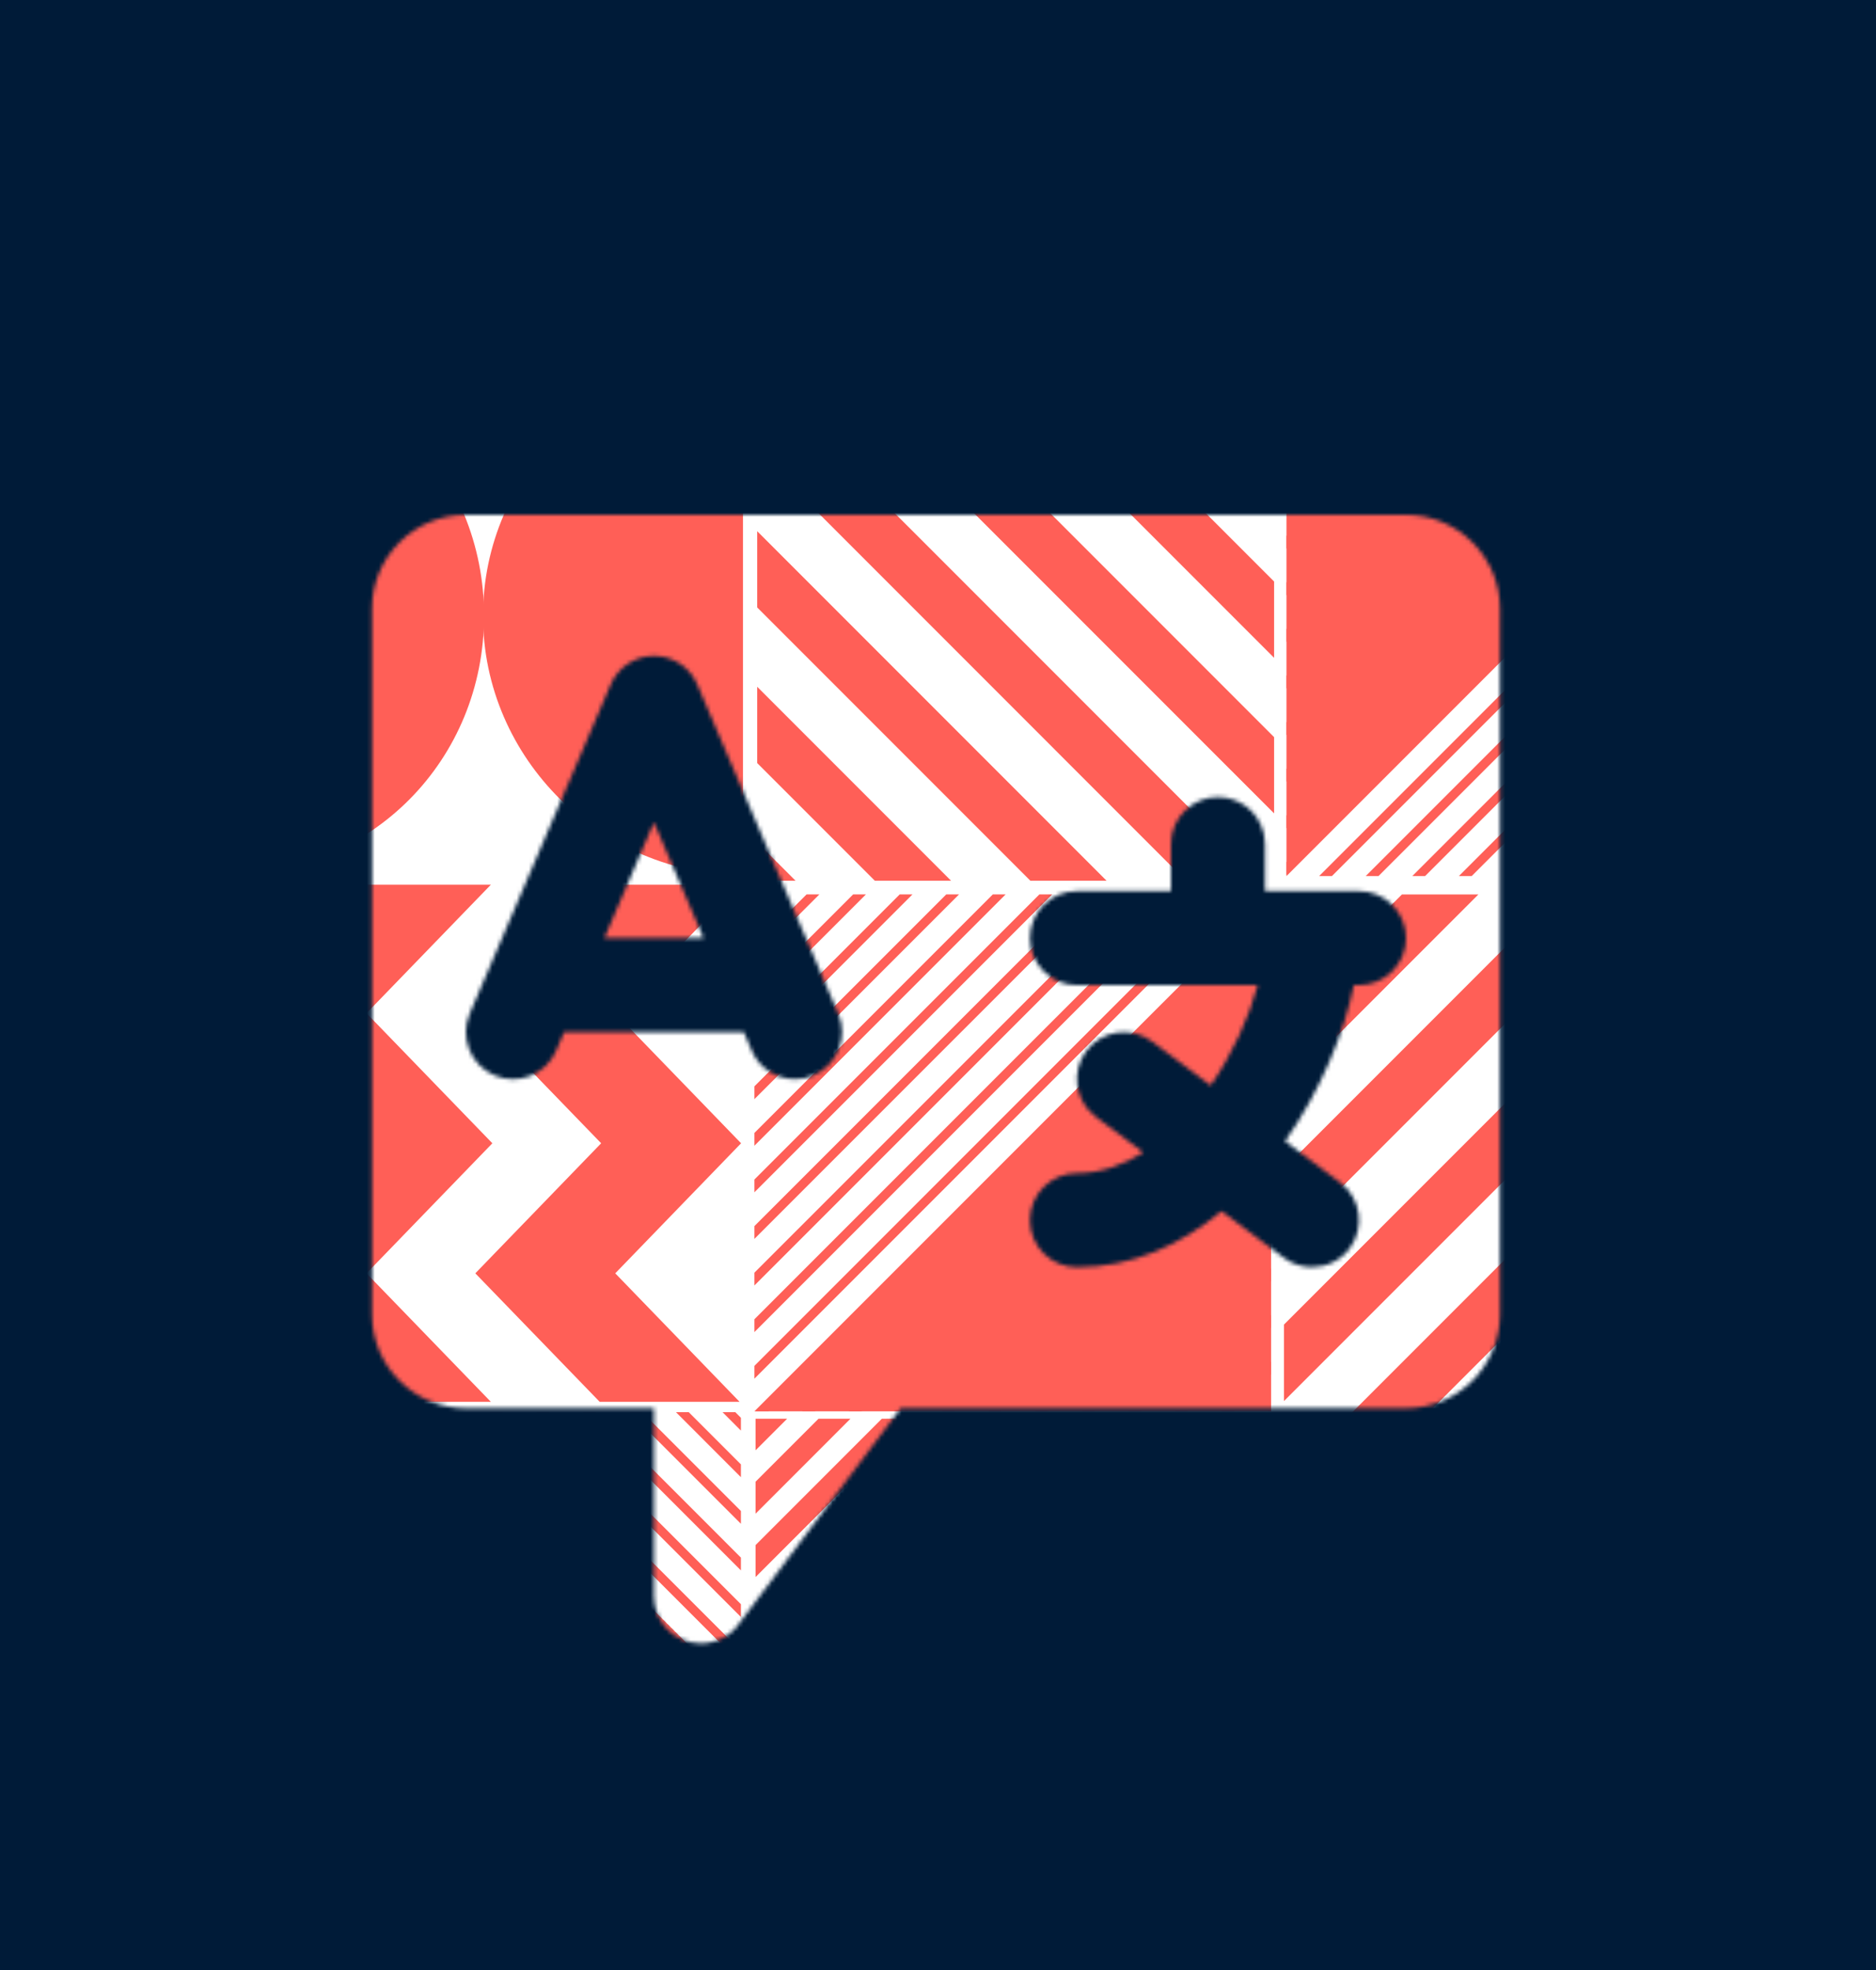 <svg xmlns="http://www.w3.org/2000/svg" width="463" height="486" viewBox="0 0 463 486" fill="none"><rect width="463" height="486" fill="#001B38"></rect><mask id="mask0_1004_3366" style="mask-type:alpha" maskUnits="userSpaceOnUse" x="57" y="69" width="348" height="348"><path d="M115 127C102.182 127 91.8 137.382 91.8 150.2V324.2C91.8 337.018 102.182 347.4 115 347.4H161.4V393.8C161.4 396.876 162.622 399.827 164.798 402.002C166.973 404.178 169.923 405.4 173 405.4C174.934 405.396 176.836 404.909 178.533 403.984C180.231 403.058 181.67 401.722 182.72 400.098L222.3 347.4H347C359.818 347.4 370.2 337.018 370.2 324.2V150.2C370.2 137.382 359.818 127 347 127H115ZM161.4 161.8C166.04 161.8 170.25 164.555 172.071 168.823L206.871 250.023C209.4 255.905 206.658 262.742 200.777 265.271C199.292 265.921 197.731 266.2 196.2 266.2C191.699 266.2 187.408 263.573 185.529 259.177L183.58 254.6H139.22L137.271 259.177C134.754 265.069 127.893 267.823 122.023 265.271C116.142 262.742 113.4 255.916 115.929 250.046L150.729 168.846C152.55 164.566 156.76 161.8 161.4 161.8ZM300.6 196.623C307.003 196.623 312.2 201.808 312.2 208.223V219.823H335.4C341.803 219.823 347 225.008 347 231.423C347 237.837 341.803 243 335.4 243H334.131C331.707 255.052 325.839 269.15 317.162 281.516L330.755 291.711C335.883 295.551 336.929 302.84 333.089 307.955C330.815 311.006 327.304 312.577 323.777 312.577C321.365 312.577 318.933 311.832 316.845 310.266L301.484 298.757C291.415 307.109 279.407 312.6 265.8 312.6C259.397 312.6 254.2 307.415 254.2 301C254.2 294.585 259.397 289.4 265.8 289.4C271.623 289.4 277.111 287.435 282.18 284.28L270.445 275.489C265.317 271.649 264.271 264.36 268.111 259.245C271.962 254.117 279.228 253.106 284.355 256.934L298.81 267.763C304.251 259.875 308.264 250.98 310.41 243.023H265.8C259.397 243.023 254.2 237.837 254.2 231.423C254.2 225.008 259.397 219.823 265.8 219.823H289V208.223C289 201.808 294.197 196.623 300.6 196.623ZM161.4 202.853L149.166 231.4H173.634L161.4 202.853Z" fill="black"></path></mask><g mask="url(#mask0_1004_3366)"><rect x="-218.367" y="-322.192" width="951.293" height="918.985" fill="white"></rect><path d="M444.832 275.791L372.045 348.577H390.909L444.832 294.664V275.791Z" fill="#FF5F57"></path><path d="M444.832 237.294L333.546 348.577H352.42L444.832 256.166V237.294Z" fill="#FF5F57"></path><path d="M422.993 220.641L316.893 326.739V345.612L441.866 220.641H422.993Z" fill="#FF5F57"></path><path d="M384.496 220.639L316.893 288.249V307.114L403.368 220.639H384.496Z" fill="#FF5F57"></path><path d="M346.005 220.641L316.893 249.752V268.617L364.871 220.641H346.005Z" fill="#FF5F57"></path><path d="M316.893 220.641V230.127L326.379 220.641H316.893Z" fill="#FF5F57"></path><path d="M313.991 433.171V425.278L302.445 413.734L313.991 402.189V394.302L294.56 413.734L313.991 433.171Z" fill="#FF5F57"></path><path d="M313.991 448.797V440.912L286.813 413.734L313.991 386.556V378.671L278.926 413.734L313.991 448.797Z" fill="#FF5F57"></path><path d="M263.293 413.734L313.991 464.43V456.546L271.187 413.734L313.991 370.922V363.037L263.293 413.734Z" fill="#FF5F57"></path><path d="M311.424 477.492H313.989V472.172L255.553 413.736L313.989 355.297V349.977H311.424L247.668 413.736L311.424 477.492Z" fill="#FF5F57"></path><path d="M295.793 477.492H303.678L239.921 413.734L303.678 349.977H295.793L232.034 413.734L295.793 477.492Z" fill="#FF5F57"></path><path d="M280.159 477.492H288.053L224.295 413.734L288.053 349.977H280.159L216.403 413.734L280.159 477.492Z" fill="#FF5F57"></path><path d="M264.533 477.492H272.42L208.661 413.734L272.42 349.977H264.533L200.776 413.734L264.533 477.492Z" fill="#FF5F57"></path><path d="M186.475 415.066L248.901 477.492H256.786L193.028 413.734L256.786 349.977H248.901L186.475 412.402V415.066Z" fill="#FF5F57"></path><path d="M186.475 404.662L241.16 349.977H233.275L186.475 396.777V404.662Z" fill="#FF5F57"></path><path d="M186.475 389.029L225.528 349.977H217.641L186.475 381.144V389.029Z" fill="#FF5F57"></path><path d="M186.475 373.402L209.894 349.977H202.008L186.475 365.51V373.402Z" fill="#FF5F57"></path><path d="M194.268 349.977H186.475V357.771L194.268 349.977Z" fill="#FF5F57"></path><path d="M313.991 418.901V408.575L308.831 413.734L313.991 418.901Z" fill="#FF5F57"></path><path fill-rule="evenodd" clip-rule="evenodd" d="M118.592 22.587H181.887V85.881L118.592 22.587Z" fill="#FF5F57"></path><path fill-rule="evenodd" clip-rule="evenodd" d="M55.291 22.587H118.594V85.881L55.291 22.587Z" fill="#FF5F57"></path><path fill-rule="evenodd" clip-rule="evenodd" d="M119.204 151.911C119.204 187.236 148.561 215.872 183.371 215.872V215.858V87.966V87.943C148.554 87.952 119.204 116.586 119.204 151.911Z" fill="#FF5F57"></path><path fill-rule="evenodd" clip-rule="evenodd" d="M119.466 151.913C119.466 187.238 91.913 215.874 55.297 215.874V215.858V87.968V87.945C91.913 87.952 119.466 116.588 119.466 151.913Z" fill="#FF5F57"></path><path fill-rule="evenodd" clip-rule="evenodd" d="M401.925 354.935C401.013 354.935 400.277 354.199 400.277 353.287C400.277 352.374 401.013 351.638 401.925 351.638C402.836 351.638 403.572 352.374 403.572 353.287C403.572 354.199 402.836 354.935 401.925 354.935Z" fill="#FF5F57"></path><path fill-rule="evenodd" clip-rule="evenodd" d="M401.925 365.148C401.013 365.148 400.277 364.412 400.277 363.498C400.277 362.586 401.013 361.851 401.925 361.851C402.836 361.851 403.572 362.586 403.572 363.498C403.572 364.412 402.836 365.148 401.925 365.148Z" fill="#FF5F57"></path><path fill-rule="evenodd" clip-rule="evenodd" d="M401.925 375.362C401.013 375.362 400.277 374.625 400.277 373.713C400.277 372.801 401.013 372.065 401.925 372.065C402.836 372.065 403.572 372.801 403.572 373.713C403.572 374.625 402.836 375.362 401.925 375.362Z" fill="#FF5F57"></path><path fill-rule="evenodd" clip-rule="evenodd" d="M401.925 385.575C401.013 385.575 400.277 384.838 400.277 383.926C400.277 383.014 401.013 382.278 401.925 382.278C402.836 382.278 403.572 383.014 403.572 383.926C403.572 384.838 402.836 385.575 401.925 385.575Z" fill="#FF5F57"></path><path fill-rule="evenodd" clip-rule="evenodd" d="M401.925 395.787C401.013 395.787 400.277 395.051 400.277 394.139C400.277 393.225 401.013 392.489 401.925 392.489C402.836 392.489 403.572 393.225 403.572 394.139C403.572 395.051 402.836 395.787 401.925 395.787Z" fill="#FF5F57"></path><path fill-rule="evenodd" clip-rule="evenodd" d="M401.925 406.001C401.013 406.001 400.277 405.265 400.277 404.352C400.277 403.44 401.013 402.704 401.925 402.704C402.836 402.704 403.572 403.44 403.572 404.352C403.572 405.265 402.836 406.001 401.925 406.001Z" fill="#FF5F57"></path><path fill-rule="evenodd" clip-rule="evenodd" d="M401.925 416.212C401.013 416.212 400.277 415.477 400.277 414.565C400.277 413.653 401.013 412.915 401.925 412.915C402.836 412.915 403.572 413.653 403.572 414.565C403.572 415.477 402.836 416.212 401.925 416.212Z" fill="#FF5F57"></path><path fill-rule="evenodd" clip-rule="evenodd" d="M391.712 354.935C390.798 354.935 390.062 354.199 390.062 353.287C390.062 352.374 390.798 351.638 391.712 351.638C392.624 351.638 393.359 352.374 393.359 353.287C393.359 354.199 392.624 354.935 391.712 354.935Z" fill="#FF5F57"></path><path fill-rule="evenodd" clip-rule="evenodd" d="M391.712 365.148C390.798 365.148 390.062 364.412 390.062 363.498C390.062 362.586 390.798 361.851 391.712 361.851C392.624 361.851 393.359 362.586 393.359 363.498C393.359 364.412 392.624 365.148 391.712 365.148Z" fill="#FF5F57"></path><path fill-rule="evenodd" clip-rule="evenodd" d="M391.712 375.362C390.798 375.362 390.062 374.625 390.062 373.713C390.062 372.801 390.798 372.065 391.712 372.065C392.624 372.065 393.359 372.801 393.359 373.713C393.359 374.625 392.624 375.362 391.712 375.362Z" fill="#FF5F57"></path><path fill-rule="evenodd" clip-rule="evenodd" d="M391.712 385.575C390.798 385.575 390.062 384.838 390.062 383.926C390.062 383.014 390.798 382.278 391.712 382.278C392.624 382.278 393.359 383.014 393.359 383.926C393.359 384.838 392.624 385.575 391.712 385.575Z" fill="#FF5F57"></path><path fill-rule="evenodd" clip-rule="evenodd" d="M391.712 395.787C390.798 395.787 390.062 395.051 390.062 394.139C390.062 393.225 390.798 392.489 391.712 392.489C392.624 392.489 393.359 393.225 393.359 394.139C393.359 395.051 392.624 395.787 391.712 395.787Z" fill="#FF5F57"></path><path fill-rule="evenodd" clip-rule="evenodd" d="M391.712 406.001C390.798 406.001 390.062 405.265 390.062 404.352C390.062 403.44 390.798 402.704 391.712 402.704C392.624 402.704 393.359 403.44 393.359 404.352C393.359 405.265 392.624 406.001 391.712 406.001Z" fill="#FF5F57"></path><path fill-rule="evenodd" clip-rule="evenodd" d="M391.712 416.212C390.798 416.212 390.062 415.477 390.062 414.565C390.062 413.653 390.798 412.915 391.712 412.915C392.624 412.915 393.359 413.653 393.359 414.565C393.359 415.477 392.624 416.212 391.712 416.212Z" fill="#FF5F57"></path><path fill-rule="evenodd" clip-rule="evenodd" d="M381.499 354.935C380.587 354.935 379.851 354.199 379.851 353.287C379.851 352.374 380.587 351.638 381.499 351.638C382.411 351.638 383.147 352.374 383.147 353.287C383.147 354.199 382.411 354.935 381.499 354.935Z" fill="#FF5F57"></path><path fill-rule="evenodd" clip-rule="evenodd" d="M381.499 365.148C380.587 365.148 379.851 364.412 379.851 363.498C379.851 362.586 380.587 361.851 381.499 361.851C382.411 361.851 383.147 362.586 383.147 363.498C383.147 364.412 382.411 365.148 381.499 365.148Z" fill="#FF5F57"></path><path fill-rule="evenodd" clip-rule="evenodd" d="M381.499 375.362C380.587 375.362 379.851 374.625 379.851 373.713C379.851 372.801 380.587 372.065 381.499 372.065C382.411 372.065 383.147 372.801 383.147 373.713C383.147 374.625 382.411 375.362 381.499 375.362Z" fill="#FF5F57"></path><path fill-rule="evenodd" clip-rule="evenodd" d="M381.499 385.575C380.587 385.575 379.851 384.838 379.851 383.926C379.851 383.014 380.587 382.278 381.499 382.278C382.411 382.278 383.147 383.014 383.147 383.926C383.147 384.838 382.411 385.575 381.499 385.575Z" fill="#FF5F57"></path><path fill-rule="evenodd" clip-rule="evenodd" d="M381.499 395.787C380.587 395.787 379.851 395.051 379.851 394.139C379.851 393.225 380.587 392.489 381.499 392.489C382.411 392.489 383.147 393.225 383.147 394.139C383.147 395.051 382.411 395.787 381.499 395.787Z" fill="#FF5F57"></path><path fill-rule="evenodd" clip-rule="evenodd" d="M381.499 406.001C380.587 406.001 379.851 405.265 379.851 404.352C379.851 403.44 380.587 402.704 381.499 402.704C382.411 402.704 383.147 403.44 383.147 404.352C383.147 405.265 382.411 406.001 381.499 406.001Z" fill="#FF5F57"></path><path fill-rule="evenodd" clip-rule="evenodd" d="M381.499 416.212C380.587 416.212 379.851 415.477 379.851 414.565C379.851 413.653 380.587 412.915 381.499 412.915C382.411 412.915 383.147 413.653 383.147 414.565C383.147 415.477 382.411 416.212 381.499 416.212Z" fill="#FF5F57"></path><path fill-rule="evenodd" clip-rule="evenodd" d="M371.286 354.935C370.374 354.935 369.638 354.199 369.638 353.287C369.638 352.374 370.374 351.638 371.286 351.638C372.198 351.638 372.935 352.374 372.935 353.287C372.935 354.199 372.198 354.935 371.286 354.935Z" fill="#FF5F57"></path><path fill-rule="evenodd" clip-rule="evenodd" d="M371.286 365.148C370.374 365.148 369.638 364.412 369.638 363.498C369.638 362.586 370.374 361.851 371.286 361.851C372.198 361.851 372.935 362.586 372.935 363.498C372.935 364.412 372.198 365.148 371.286 365.148Z" fill="#FF5F57"></path><path fill-rule="evenodd" clip-rule="evenodd" d="M371.286 375.362C370.374 375.362 369.638 374.625 369.638 373.713C369.638 372.801 370.374 372.065 371.286 372.065C372.198 372.065 372.935 372.801 372.935 373.713C372.935 374.625 372.198 375.362 371.286 375.362Z" fill="#FF5F57"></path><path fill-rule="evenodd" clip-rule="evenodd" d="M371.286 385.575C370.374 385.575 369.638 384.838 369.638 383.926C369.638 383.014 370.374 382.278 371.286 382.278C372.198 382.278 372.935 383.014 372.935 383.926C372.935 384.838 372.198 385.575 371.286 385.575Z" fill="#FF5F57"></path><path fill-rule="evenodd" clip-rule="evenodd" d="M371.286 395.787C370.374 395.787 369.638 395.051 369.638 394.139C369.638 393.225 370.374 392.489 371.286 392.489C372.198 392.489 372.935 393.225 372.935 394.139C372.935 395.051 372.198 395.787 371.286 395.787Z" fill="#FF5F57"></path><path fill-rule="evenodd" clip-rule="evenodd" d="M371.286 406.001C370.374 406.001 369.638 405.265 369.638 404.352C369.638 403.44 370.374 402.704 371.286 402.704C372.198 402.704 372.935 403.44 372.935 404.352C372.935 405.265 372.198 406.001 371.286 406.001Z" fill="#FF5F57"></path><path fill-rule="evenodd" clip-rule="evenodd" d="M371.286 416.212C370.374 416.212 369.638 415.477 369.638 414.565C369.638 413.653 370.374 412.915 371.286 412.915C372.198 412.915 372.935 413.653 372.935 414.565C372.935 415.477 372.198 416.212 371.286 416.212Z" fill="#FF5F57"></path><path fill-rule="evenodd" clip-rule="evenodd" d="M361.073 354.935C360.161 354.935 359.425 354.199 359.425 353.287C359.425 352.374 360.161 351.638 361.073 351.638C361.987 351.638 362.722 352.374 362.722 353.287C362.722 354.199 361.987 354.935 361.073 354.935Z" fill="#FF5F57"></path><path fill-rule="evenodd" clip-rule="evenodd" d="M361.073 365.148C360.161 365.148 359.425 364.412 359.425 363.498C359.425 362.586 360.161 361.851 361.073 361.851C361.987 361.851 362.722 362.586 362.722 363.498C362.722 364.412 361.987 365.148 361.073 365.148Z" fill="#FF5F57"></path><path fill-rule="evenodd" clip-rule="evenodd" d="M361.073 375.362C360.161 375.362 359.425 374.625 359.425 373.713C359.425 372.801 360.161 372.065 361.073 372.065C361.987 372.065 362.722 372.801 362.722 373.713C362.722 374.625 361.987 375.362 361.073 375.362Z" fill="#FF5F57"></path><path fill-rule="evenodd" clip-rule="evenodd" d="M361.073 385.575C360.161 385.575 359.425 384.838 359.425 383.926C359.425 383.014 360.161 382.278 361.073 382.278C361.987 382.278 362.722 383.014 362.722 383.926C362.722 384.838 361.987 385.575 361.073 385.575Z" fill="#FF5F57"></path><path fill-rule="evenodd" clip-rule="evenodd" d="M361.073 395.787C360.161 395.787 359.425 395.051 359.425 394.139C359.425 393.225 360.161 392.489 361.073 392.489C361.987 392.489 362.722 393.225 362.722 394.139C362.722 395.051 361.987 395.787 361.073 395.787Z" fill="#FF5F57"></path><path fill-rule="evenodd" clip-rule="evenodd" d="M361.073 406.001C360.161 406.001 359.425 405.265 359.425 404.352C359.425 403.44 360.161 402.704 361.073 402.704C361.987 402.704 362.722 403.44 362.722 404.352C362.722 405.265 361.987 406.001 361.073 406.001Z" fill="#FF5F57"></path><path fill-rule="evenodd" clip-rule="evenodd" d="M361.073 416.212C360.161 416.212 359.425 415.477 359.425 414.565C359.425 413.653 360.161 412.915 361.073 412.915C361.987 412.915 362.722 413.653 362.722 414.565C362.722 415.477 361.987 416.212 361.073 416.212Z" fill="#FF5F57"></path><path fill-rule="evenodd" clip-rule="evenodd" d="M350.86 354.935C349.948 354.935 349.212 354.199 349.212 353.287C349.212 352.374 349.948 351.638 350.86 351.638C351.774 351.638 352.509 352.374 352.509 353.287C352.509 354.199 351.774 354.935 350.86 354.935Z" fill="#FF5F57"></path><path fill-rule="evenodd" clip-rule="evenodd" d="M350.86 365.148C349.948 365.148 349.212 364.412 349.212 363.498C349.212 362.586 349.948 361.851 350.86 361.851C351.774 361.851 352.509 362.586 352.509 363.498C352.509 364.412 351.774 365.148 350.86 365.148Z" fill="#FF5F57"></path><path fill-rule="evenodd" clip-rule="evenodd" d="M350.86 375.362C349.948 375.362 349.212 374.625 349.212 373.713C349.212 372.801 349.948 372.065 350.86 372.065C351.774 372.065 352.509 372.801 352.509 373.713C352.509 374.625 351.774 375.362 350.86 375.362Z" fill="#FF5F57"></path><path fill-rule="evenodd" clip-rule="evenodd" d="M350.86 385.575C349.948 385.575 349.212 384.838 349.212 383.926C349.212 383.014 349.948 382.278 350.86 382.278C351.774 382.278 352.509 383.014 352.509 383.926C352.509 384.838 351.774 385.575 350.86 385.575Z" fill="#FF5F57"></path><path fill-rule="evenodd" clip-rule="evenodd" d="M350.86 395.787C349.948 395.787 349.212 395.051 349.212 394.139C349.212 393.225 349.948 392.489 350.86 392.489C351.774 392.489 352.509 393.225 352.509 394.139C352.509 395.051 351.774 395.787 350.86 395.787Z" fill="#FF5F57"></path><path fill-rule="evenodd" clip-rule="evenodd" d="M350.86 406.001C349.948 406.001 349.212 405.265 349.212 404.352C349.212 403.44 349.948 402.704 350.86 402.704C351.774 402.704 352.509 403.44 352.509 404.352C352.509 405.265 351.774 406.001 350.86 406.001Z" fill="#FF5F57"></path><path fill-rule="evenodd" clip-rule="evenodd" d="M350.86 416.212C349.948 416.212 349.212 415.477 349.212 414.565C349.212 413.653 349.948 412.915 350.86 412.915C351.774 412.915 352.509 413.653 352.509 414.565C352.509 415.477 351.774 416.212 350.86 416.212Z" fill="#FF5F57"></path><path fill-rule="evenodd" clip-rule="evenodd" d="M340.647 354.935C339.735 354.935 338.999 354.199 338.999 353.287C338.999 352.374 339.735 351.638 340.647 351.638C341.561 351.638 342.297 352.374 342.297 353.287C342.297 354.199 341.561 354.935 340.647 354.935Z" fill="#FF5F57"></path><path fill-rule="evenodd" clip-rule="evenodd" d="M340.647 365.148C339.735 365.148 338.999 364.412 338.999 363.498C338.999 362.586 339.735 361.851 340.647 361.851C341.561 361.851 342.297 362.586 342.297 363.498C342.297 364.412 341.561 365.148 340.647 365.148Z" fill="#FF5F57"></path><path fill-rule="evenodd" clip-rule="evenodd" d="M340.647 375.362C339.735 375.362 338.999 374.625 338.999 373.713C338.999 372.801 339.735 372.065 340.647 372.065C341.561 372.065 342.297 372.801 342.297 373.713C342.297 374.625 341.561 375.362 340.647 375.362Z" fill="#FF5F57"></path><path fill-rule="evenodd" clip-rule="evenodd" d="M340.647 385.575C339.735 385.575 338.999 384.838 338.999 383.926C338.999 383.014 339.735 382.278 340.647 382.278C341.561 382.278 342.297 383.014 342.297 383.926C342.297 384.838 341.561 385.575 340.647 385.575Z" fill="#FF5F57"></path><path fill-rule="evenodd" clip-rule="evenodd" d="M340.647 395.787C339.735 395.787 338.999 395.051 338.999 394.139C338.999 393.225 339.735 392.489 340.647 392.489C341.561 392.489 342.297 393.225 342.297 394.139C342.297 395.051 341.561 395.787 340.647 395.787Z" fill="#FF5F57"></path><path fill-rule="evenodd" clip-rule="evenodd" d="M340.647 406.001C339.735 406.001 338.999 405.265 338.999 404.352C338.999 403.44 339.735 402.704 340.647 402.704C341.561 402.704 342.297 403.44 342.297 404.352C342.297 405.265 341.561 406.001 340.647 406.001Z" fill="#FF5F57"></path><path fill-rule="evenodd" clip-rule="evenodd" d="M340.647 416.212C339.735 416.212 338.999 415.477 338.999 414.565C338.999 413.653 339.735 412.915 340.647 412.915C341.561 412.915 342.297 413.653 342.297 414.565C342.297 415.477 341.561 416.212 340.647 416.212Z" fill="#FF5F57"></path><path fill-rule="evenodd" clip-rule="evenodd" d="M330.434 354.935C329.522 354.935 328.786 354.199 328.786 353.287C328.786 352.374 329.522 351.638 330.434 351.638C331.346 351.638 332.082 352.374 332.082 353.287C332.082 354.199 331.346 354.935 330.434 354.935Z" fill="#FF5F57"></path><path fill-rule="evenodd" clip-rule="evenodd" d="M330.434 365.148C329.522 365.148 328.786 364.412 328.786 363.498C328.786 362.586 329.522 361.851 330.434 361.851C331.346 361.851 332.082 362.586 332.082 363.498C332.082 364.412 331.346 365.148 330.434 365.148Z" fill="#FF5F57"></path><path fill-rule="evenodd" clip-rule="evenodd" d="M330.434 375.362C329.522 375.362 328.786 374.625 328.786 373.713C328.786 372.801 329.522 372.065 330.434 372.065C331.346 372.065 332.082 372.801 332.082 373.713C332.082 374.625 331.346 375.362 330.434 375.362Z" fill="#FF5F57"></path><path fill-rule="evenodd" clip-rule="evenodd" d="M330.434 385.575C329.522 385.575 328.786 384.838 328.786 383.926C328.786 383.014 329.522 382.278 330.434 382.278C331.346 382.278 332.082 383.014 332.082 383.926C332.082 384.838 331.346 385.575 330.434 385.575Z" fill="#FF5F57"></path><path fill-rule="evenodd" clip-rule="evenodd" d="M330.434 395.787C329.522 395.787 328.786 395.051 328.786 394.139C328.786 393.225 329.522 392.489 330.434 392.489C331.346 392.489 332.082 393.225 332.082 394.139C332.082 395.051 331.346 395.787 330.434 395.787Z" fill="#FF5F57"></path><path fill-rule="evenodd" clip-rule="evenodd" d="M330.434 406.001C329.522 406.001 328.786 405.265 328.786 404.352C328.786 403.44 329.522 402.704 330.434 402.704C331.346 402.704 332.082 403.44 332.082 404.352C332.082 405.265 331.346 406.001 330.434 406.001Z" fill="#FF5F57"></path><path fill-rule="evenodd" clip-rule="evenodd" d="M330.434 416.212C329.522 416.212 328.786 415.477 328.786 414.565C328.786 413.653 329.522 412.915 330.434 412.915C331.346 412.915 332.082 413.653 332.082 414.565C332.082 415.477 331.346 416.212 330.434 416.212Z" fill="#FF5F57"></path><path fill-rule="evenodd" clip-rule="evenodd" d="M320.221 354.935C319.309 354.935 318.574 354.199 318.574 353.287C318.574 352.374 319.309 351.638 320.221 351.638C321.133 351.638 321.869 352.374 321.869 353.287C321.869 354.199 321.133 354.935 320.221 354.935Z" fill="#FF5F57"></path><path fill-rule="evenodd" clip-rule="evenodd" d="M320.221 365.148C319.309 365.148 318.574 364.412 318.574 363.498C318.574 362.586 319.309 361.851 320.221 361.851C321.133 361.851 321.869 362.586 321.869 363.498C321.869 364.412 321.133 365.148 320.221 365.148Z" fill="#FF5F57"></path><path fill-rule="evenodd" clip-rule="evenodd" d="M320.221 375.362C319.309 375.362 318.574 374.625 318.574 373.713C318.574 372.801 319.309 372.065 320.221 372.065C321.133 372.065 321.869 372.801 321.869 373.713C321.869 374.625 321.133 375.362 320.221 375.362Z" fill="#FF5F57"></path><path fill-rule="evenodd" clip-rule="evenodd" d="M320.221 385.575C319.309 385.575 318.574 384.838 318.574 383.926C318.574 383.014 319.309 382.278 320.221 382.278C321.133 382.278 321.869 383.014 321.869 383.926C321.869 384.838 321.133 385.575 320.221 385.575Z" fill="#FF5F57"></path><path fill-rule="evenodd" clip-rule="evenodd" d="M320.221 395.787C319.309 395.787 318.574 395.051 318.574 394.139C318.574 393.225 319.309 392.489 320.221 392.489C321.133 392.489 321.869 393.225 321.869 394.139C321.869 395.051 321.133 395.787 320.221 395.787Z" fill="#FF5F57"></path><path fill-rule="evenodd" clip-rule="evenodd" d="M320.221 406.001C319.309 406.001 318.574 405.265 318.574 404.352C318.574 403.44 319.309 402.704 320.221 402.704C321.133 402.704 321.869 403.44 321.869 404.352C321.869 405.265 321.133 406.001 320.221 406.001Z" fill="#FF5F57"></path><path fill-rule="evenodd" clip-rule="evenodd" d="M320.221 416.212C319.309 416.212 318.574 415.477 318.574 414.565C318.574 413.653 319.309 412.915 320.221 412.915C321.133 412.915 321.869 413.653 321.869 414.565C321.869 415.477 321.133 416.212 320.221 416.212Z" fill="#FF5F57"></path><path d="M313.709 348.15V347.33L312.882 348.15H313.709Z" fill="#FF5F57"></path><path d="M304.545 348.15L313.709 338.993V335.839L301.391 348.15H304.545Z" fill="#FF5F57"></path><path d="M293.054 348.15L313.709 327.502V324.348L289.898 348.15H293.054Z" fill="#FF5F57"></path><path d="M281.561 348.15L313.709 316.011V312.848L278.407 348.15H281.561Z" fill="#FF5F57"></path><path d="M270.07 348.15L313.708 304.511V301.357L266.916 348.15H270.07Z" fill="#FF5F57"></path><path d="M258.579 348.15L313.709 293.02V289.866L255.426 348.15H258.579Z" fill="#FF5F57"></path><path d="M247.086 348.15L313.707 281.529V278.374L243.926 348.15H247.086Z" fill="#FF5F57"></path><path d="M235.588 348.15L313.709 270.036V266.883L232.435 348.15H235.588Z" fill="#FF5F57"></path><path d="M224.097 348.15L313.709 258.546V255.392L220.942 348.15H224.097Z" fill="#FF5F57"></path><path d="M212.607 348.15L313.709 247.055V243.899L209.451 348.15H212.607Z" fill="#FF5F57"></path><path d="M201.114 348.15L313.708 235.564L313.709 232.401L197.96 348.15H201.114Z" fill="#FF5F57"></path><path d="M189.623 348.15L313.709 224.071V220.91L186.469 348.15H189.623Z" fill="#FF5F57"></path><path d="M186.186 340.096L305.647 220.634H302.493L186.186 336.941V340.096Z" fill="#FF5F57"></path><path d="M186.186 328.604L294.156 220.634H291.002L186.186 325.443V328.604Z" fill="#FF5F57"></path><path d="M186.186 317.106L282.665 220.636H279.509L186.186 313.952V317.106Z" fill="#FF5F57"></path><path d="M186.186 305.615L271.172 220.636H268.018L186.186 302.459V305.615Z" fill="#FF5F57"></path><path d="M186.186 294.122L259.681 220.636H256.519L186.186 290.968V294.122Z" fill="#FF5F57"></path><path d="M186.186 282.631L248.183 220.634H245.028L186.186 279.476V282.631Z" fill="#FF5F57"></path><path d="M186.186 271.14L236.69 220.634H233.537L186.186 267.985V271.14Z" fill="#FF5F57"></path><path d="M186.186 259.648L225.199 220.634H222.046L186.186 256.494V259.648Z" fill="#FF5F57"></path><path d="M186.186 248.157L213.709 220.634H210.553L186.186 244.996V248.157Z" fill="#FF5F57"></path><path d="M186.186 236.659L202.216 220.636H199.062L186.186 233.503V236.659Z" fill="#FF5F57"></path><path d="M186.186 225.166L190.725 220.634H187.571L186.186 222.012V225.166Z" fill="#FF5F57"></path><path fill-rule="evenodd" clip-rule="evenodd" d="M186.186 348.147L313.709 220.632V348.147H186.186Z" fill="#FF5F57"></path><path d="M55.291 409.286L121.939 475.934H125.095L55.291 406.131V409.286Z" fill="#FF5F57"></path><path d="M55.291 397.784L133.436 475.936H136.591L55.291 394.629V397.784Z" fill="#FF5F57"></path><path d="M55.291 386.288L144.932 475.936H148.087L55.291 383.133V386.288Z" fill="#FF5F57"></path><path d="M55.291 374.792L156.435 475.936H159.591L55.291 371.635V374.792Z" fill="#FF5F57"></path><path d="M55.291 363.294L167.932 475.934H171.087L55.291 360.138V363.294Z" fill="#FF5F57"></path><path d="M55.291 351.799L179.428 475.936H182.583L55.291 348.644V351.799Z" fill="#FF5F57"></path><path d="M63.356 348.36L182.86 467.871V464.714L66.511 348.36H63.356Z" fill="#FF5F57"></path><path d="M74.852 348.36L182.86 456.375V453.22L78.008 348.36H74.852Z" fill="#FF5F57"></path><path d="M86.349 348.36L182.858 444.879V441.723L89.504 348.36H86.349Z" fill="#FF5F57"></path><path d="M97.845 348.36L182.86 433.382V430.227L101 348.36H97.845Z" fill="#FF5F57"></path><path d="M109.341 348.36L182.86 421.886V418.731L112.496 348.36H109.341Z" fill="#FF5F57"></path><path d="M120.837 348.36L182.86 410.39V407.227L123.993 348.36H120.837Z" fill="#FF5F57"></path><path d="M132.334 348.36L182.86 398.886V395.731L135.489 348.36H132.334Z" fill="#FF5F57"></path><path d="M143.83 348.36L182.86 387.39V384.235L146.992 348.36H143.83Z" fill="#FF5F57"></path><path d="M155.333 348.36L182.86 375.894V372.738L158.489 348.36H155.333Z" fill="#FF5F57"></path><path d="M166.83 348.36L182.86 364.398V361.242L169.985 348.36H166.83Z" fill="#FF5F57"></path><path d="M178.326 348.36L182.86 352.901V349.746L181.481 348.36H178.326Z" fill="#FF5F57"></path><path fill-rule="evenodd" clip-rule="evenodd" d="M55.293 348.36L182.862 475.936H55.293V348.36Z" fill="#FF5F57"></path><path d="M121.514 282.026L90.457 249.944L121.146 218.243H86.62L55.922 249.944L86.987 282.026L55.922 314.11L86.62 345.811H121.146L90.457 314.11L121.514 282.026Z" fill="#FF5F57"></path><path d="M182.901 282.025L151.844 249.943L182.533 218.241H147.999L117.309 249.943L148.367 282.025L117.309 314.108L148.007 345.81H182.533L151.844 314.108L182.901 282.025Z" fill="#FF5F57"></path><path d="M317.504 88.539V89.359L318.331 88.539H317.504Z" fill="#FF5F57"></path><path d="M326.672 88.539L317.504 97.7V100.863L329.827 88.539H326.672Z" fill="#FF5F57"></path><path d="M338.168 88.539L317.504 109.203V112.359L341.324 88.539H338.168Z" fill="#FF5F57"></path><path d="M349.665 88.539L317.504 120.7V123.855L352.82 88.539H349.665Z" fill="#FF5F57"></path><path d="M361.161 88.539L317.504 132.196V135.351L364.316 88.539H361.161Z" fill="#FF5F57"></path><path d="M372.655 88.539L317.504 143.692V146.848L375.813 88.539H372.655Z" fill="#FF5F57"></path><path d="M384.153 88.539L317.506 155.189V158.344L387.309 88.539H384.153Z" fill="#FF5F57"></path><path d="M395.657 88.539L317.504 166.685V169.84L398.812 88.539H395.657Z" fill="#FF5F57"></path><path d="M407.153 88.539L317.504 178.179V181.335L410.309 88.539H407.153Z" fill="#FF5F57"></path><path d="M418.65 88.539L317.506 189.685V192.84L421.805 88.539H418.65Z" fill="#FF5F57"></path><path d="M430.146 88.539L317.504 201.181V204.336L433.301 88.539H430.146Z" fill="#FF5F57"></path><path d="M441.642 88.539L317.506 212.675V215.831L444.797 88.539H441.642Z" fill="#FF5F57"></path><path d="M445.081 96.605L325.57 216.109H328.725L445.081 99.76V96.605Z" fill="#FF5F57"></path><path d="M445.081 108.1L337.066 216.107H340.222L445.081 111.255V108.1Z" fill="#FF5F57"></path><path d="M445.081 119.596L348.563 216.107H351.718L445.081 122.751V119.596Z" fill="#FF5F57"></path><path d="M445.081 131.092L360.059 216.107H363.214L445.081 134.248V131.092Z" fill="#FF5F57"></path><path d="M445.081 142.59L371.555 216.107H374.71L445.081 145.746V142.59Z" fill="#FF5F57"></path><path d="M445.081 154.085L383.05 216.107H386.214L445.081 157.24V154.085Z" fill="#FF5F57"></path><path d="M445.081 165.581L394.555 216.107H397.71L445.081 168.736V165.581Z" fill="#FF5F57"></path><path fill-rule="evenodd" clip-rule="evenodd" d="M445.079 88.544L317.504 216.113V88.544H445.079Z" fill="#FF5F57"></path><path d="M280.26 89.693L314.449 123.884V105.064L299.07 89.693H280.26Z" fill="#FF5F57"></path><path d="M241.872 89.693L314.449 162.269V143.452L260.69 89.693H241.872Z" fill="#FF5F57"></path><path d="M203.485 89.693L314.449 200.65V181.839L222.304 89.693H203.485Z" fill="#FF5F57"></path><path d="M186.88 111.461L292.673 217.263H311.493L186.88 92.651V111.461Z" fill="#FF5F57"></path><path d="M186.88 149.849L254.295 217.263H273.105L186.88 131.038V149.849Z" fill="#FF5F57"></path><path d="M186.88 188.234L215.909 217.261H234.72L186.88 169.415V188.234Z" fill="#FF5F57"></path><path d="M186.88 217.261H196.339L186.88 207.802V217.261Z" fill="#FF5F57"></path><path fill-rule="evenodd" clip-rule="evenodd" d="M311.986 76.299C311.074 76.299 310.338 75.564 310.338 74.653C310.338 73.742 311.074 73.006 311.986 73.006C312.898 73.006 313.632 73.742 313.632 74.653C313.632 75.564 312.898 76.299 311.986 76.299Z" fill="#FF5F57"></path><path fill-rule="evenodd" clip-rule="evenodd" d="M311.986 86.525C311.074 86.525 310.338 85.789 310.338 84.879C310.338 83.967 311.074 83.231 311.986 83.231C312.898 83.231 313.632 83.967 313.632 84.879C313.632 85.782 312.898 86.525 311.986 86.525Z" fill="#FF5F57"></path><path d="M300.122 74.653C300.122 75.562 300.86 76.299 301.77 76.299C302.678 76.299 303.416 75.562 303.416 74.653C303.416 73.743 302.678 73.006 301.77 73.006C300.86 73.006 300.122 73.743 300.122 74.653Z" fill="#FF5F57"></path><path d="M300.122 84.879C300.122 85.787 300.86 86.525 301.77 86.525C302.678 86.525 303.416 85.787 303.416 84.879C303.416 83.969 302.678 83.231 301.77 83.231C300.86 83.231 300.122 83.969 300.122 84.879Z" fill="#FF5F57"></path><path fill-rule="evenodd" clip-rule="evenodd" d="M291.544 76.299C290.634 76.299 289.898 75.564 289.898 74.653C289.898 73.742 290.634 73.006 291.544 73.006C292.456 73.006 293.192 73.742 293.192 74.653C293.199 75.564 292.456 76.299 291.544 76.299Z" fill="#FF5F57"></path><path fill-rule="evenodd" clip-rule="evenodd" d="M291.544 86.525C290.634 86.525 289.898 85.789 289.898 84.879C289.898 83.967 290.634 83.231 291.544 83.231C292.456 83.231 293.192 83.967 293.192 84.879C293.199 85.782 292.456 86.525 291.544 86.525Z" fill="#FF5F57"></path><path fill-rule="evenodd" clip-rule="evenodd" d="M281.326 76.299C280.416 76.299 279.68 75.564 279.68 74.653C279.68 73.742 280.416 73.006 281.326 73.006C282.238 73.006 282.974 73.742 282.974 74.653C282.974 75.564 282.238 76.299 281.326 76.299Z" fill="#FF5F57"></path><path fill-rule="evenodd" clip-rule="evenodd" d="M281.326 86.525C280.416 86.525 279.68 85.789 279.68 84.879C279.68 83.967 280.416 83.231 281.326 83.231C282.238 83.231 282.974 83.967 282.974 84.879C282.974 85.782 282.238 86.525 281.326 86.525Z" fill="#FF5F57"></path><path fill-rule="evenodd" clip-rule="evenodd" d="M271.109 76.299C270.199 76.299 269.463 75.564 269.463 74.653C269.463 73.742 270.199 73.006 271.109 73.006C272.021 73.006 272.757 73.742 272.757 74.653C272.757 75.564 272.014 76.299 271.109 76.299Z" fill="#FF5F57"></path><path fill-rule="evenodd" clip-rule="evenodd" d="M271.109 86.525C270.199 86.525 269.463 85.789 269.463 84.879C269.463 83.967 270.199 83.231 271.109 83.231C272.021 83.231 272.757 83.967 272.757 84.879C272.757 85.782 272.014 86.525 271.109 86.525Z" fill="#FF5F57"></path><path fill-rule="evenodd" clip-rule="evenodd" d="M260.886 76.299C259.974 76.299 259.24 75.564 259.24 74.653C259.24 73.742 259.974 73.006 260.886 73.006C261.797 73.006 262.532 73.742 262.532 74.653C262.532 75.564 261.797 76.299 260.886 76.299Z" fill="#FF5F57"></path><path fill-rule="evenodd" clip-rule="evenodd" d="M260.886 86.525C259.974 86.525 259.24 85.789 259.24 84.879C259.24 83.967 259.974 83.231 260.886 83.231C261.797 83.231 262.532 83.967 262.532 84.879C262.532 85.782 261.797 86.525 260.886 86.525Z" fill="#FF5F57"></path><path fill-rule="evenodd" clip-rule="evenodd" d="M250.669 76.299C249.757 76.299 249.021 75.564 249.021 74.653C249.021 73.742 249.757 73.006 250.669 73.006C251.579 73.006 252.315 73.742 252.315 74.653C252.315 75.564 251.579 76.299 250.669 76.299Z" fill="#FF5F57"></path><path fill-rule="evenodd" clip-rule="evenodd" d="M250.669 86.525C249.757 86.525 249.021 85.789 249.021 84.879C249.021 83.967 249.757 83.231 250.669 83.231C251.579 83.231 252.315 83.967 252.315 84.879C252.315 85.782 251.579 86.525 250.669 86.525Z" fill="#FF5F57"></path><path fill-rule="evenodd" clip-rule="evenodd" d="M240.444 76.299C239.532 76.299 238.796 75.564 238.796 74.653C238.796 73.742 239.532 73.006 240.444 73.006C241.354 73.006 242.09 73.742 242.09 74.653C242.09 75.564 241.354 76.299 240.444 76.299Z" fill="#FF5F57"></path><path fill-rule="evenodd" clip-rule="evenodd" d="M240.444 86.525C239.532 86.525 238.796 85.789 238.796 84.879C238.796 83.967 239.532 83.231 240.444 83.231C241.354 83.231 242.09 83.967 242.09 84.879C242.09 85.782 241.354 86.525 240.444 86.525Z" fill="#FF5F57"></path><path d="M228.579 74.653C228.579 75.562 229.317 76.299 230.227 76.299C231.135 76.299 231.873 75.562 231.873 74.653C231.873 73.743 231.135 73.006 230.227 73.006C229.317 73.006 228.579 73.743 228.579 74.653Z" fill="#FF5F57"></path><path d="M228.579 84.879C228.579 85.787 229.317 86.525 230.227 86.525C231.135 86.525 231.873 85.787 231.873 84.879C231.873 83.969 231.135 83.231 230.227 83.231C229.317 83.231 228.579 83.969 228.579 84.879Z" fill="#FF5F57"></path><path fill-rule="evenodd" clip-rule="evenodd" d="M220.002 76.299C219.09 76.299 218.356 75.564 218.356 74.653C218.356 73.742 219.09 73.006 220.002 73.006C220.913 73.006 221.647 73.742 221.647 74.653C221.656 75.564 220.913 76.299 220.002 76.299Z" fill="#FF5F57"></path><path fill-rule="evenodd" clip-rule="evenodd" d="M220.002 86.525C219.09 86.525 218.356 85.789 218.356 84.879C218.356 83.967 219.09 83.231 220.002 83.231C220.913 83.231 221.647 83.967 221.647 84.879C221.656 85.782 220.913 86.525 220.002 86.525Z" fill="#FF5F57"></path><path fill-rule="evenodd" clip-rule="evenodd" d="M209.785 76.299C208.873 76.299 208.137 75.564 208.137 74.653C208.137 73.742 208.873 73.006 209.785 73.006C210.695 73.006 211.431 73.742 211.431 74.653C211.431 75.564 210.695 76.299 209.785 76.299Z" fill="#FF5F57"></path><path fill-rule="evenodd" clip-rule="evenodd" d="M209.785 86.525C208.873 86.525 208.137 85.789 208.137 84.879C208.137 83.967 208.873 83.231 209.785 83.231C210.695 83.231 211.431 83.967 211.431 84.879C211.431 85.782 210.695 86.525 209.785 86.525Z" fill="#FF5F57"></path><path fill-rule="evenodd" clip-rule="evenodd" d="M199.567 76.299C198.657 76.299 197.921 75.564 197.921 74.653C197.921 73.742 198.657 73.006 199.567 73.006C200.479 73.006 201.214 73.742 201.214 74.653C201.214 75.564 200.471 76.299 199.567 76.299Z" fill="#FF5F57"></path><path fill-rule="evenodd" clip-rule="evenodd" d="M199.567 86.525C198.657 86.525 197.921 85.789 197.921 84.879C197.921 83.967 198.657 83.231 199.567 83.231C200.479 83.231 201.214 83.967 201.214 84.879C201.214 85.782 200.471 86.525 199.567 86.525Z" fill="#FF5F57"></path><path fill-rule="evenodd" clip-rule="evenodd" d="M189.343 76.299C188.431 76.299 187.695 75.564 187.695 74.653C187.695 73.742 188.431 73.006 189.343 73.006C190.253 73.006 190.989 73.742 190.989 74.653C190.989 75.564 190.253 76.299 189.343 76.299Z" fill="#FF5F57"></path><path fill-rule="evenodd" clip-rule="evenodd" d="M189.343 86.525C188.431 86.525 187.695 85.789 187.695 84.879C187.695 83.967 188.431 83.231 189.343 83.231C190.253 83.231 190.989 83.967 190.989 84.879C190.989 85.782 190.253 86.525 189.343 86.525Z" fill="#FF5F57"></path><path fill-rule="evenodd" clip-rule="evenodd" d="M381.298 85.324C416.582 85.324 445.189 58.15 445.189 22.191H445.173H317.421H317.398C317.398 58.15 346.012 85.324 381.298 85.324Z" fill="#FF5F57"></path></g></svg>